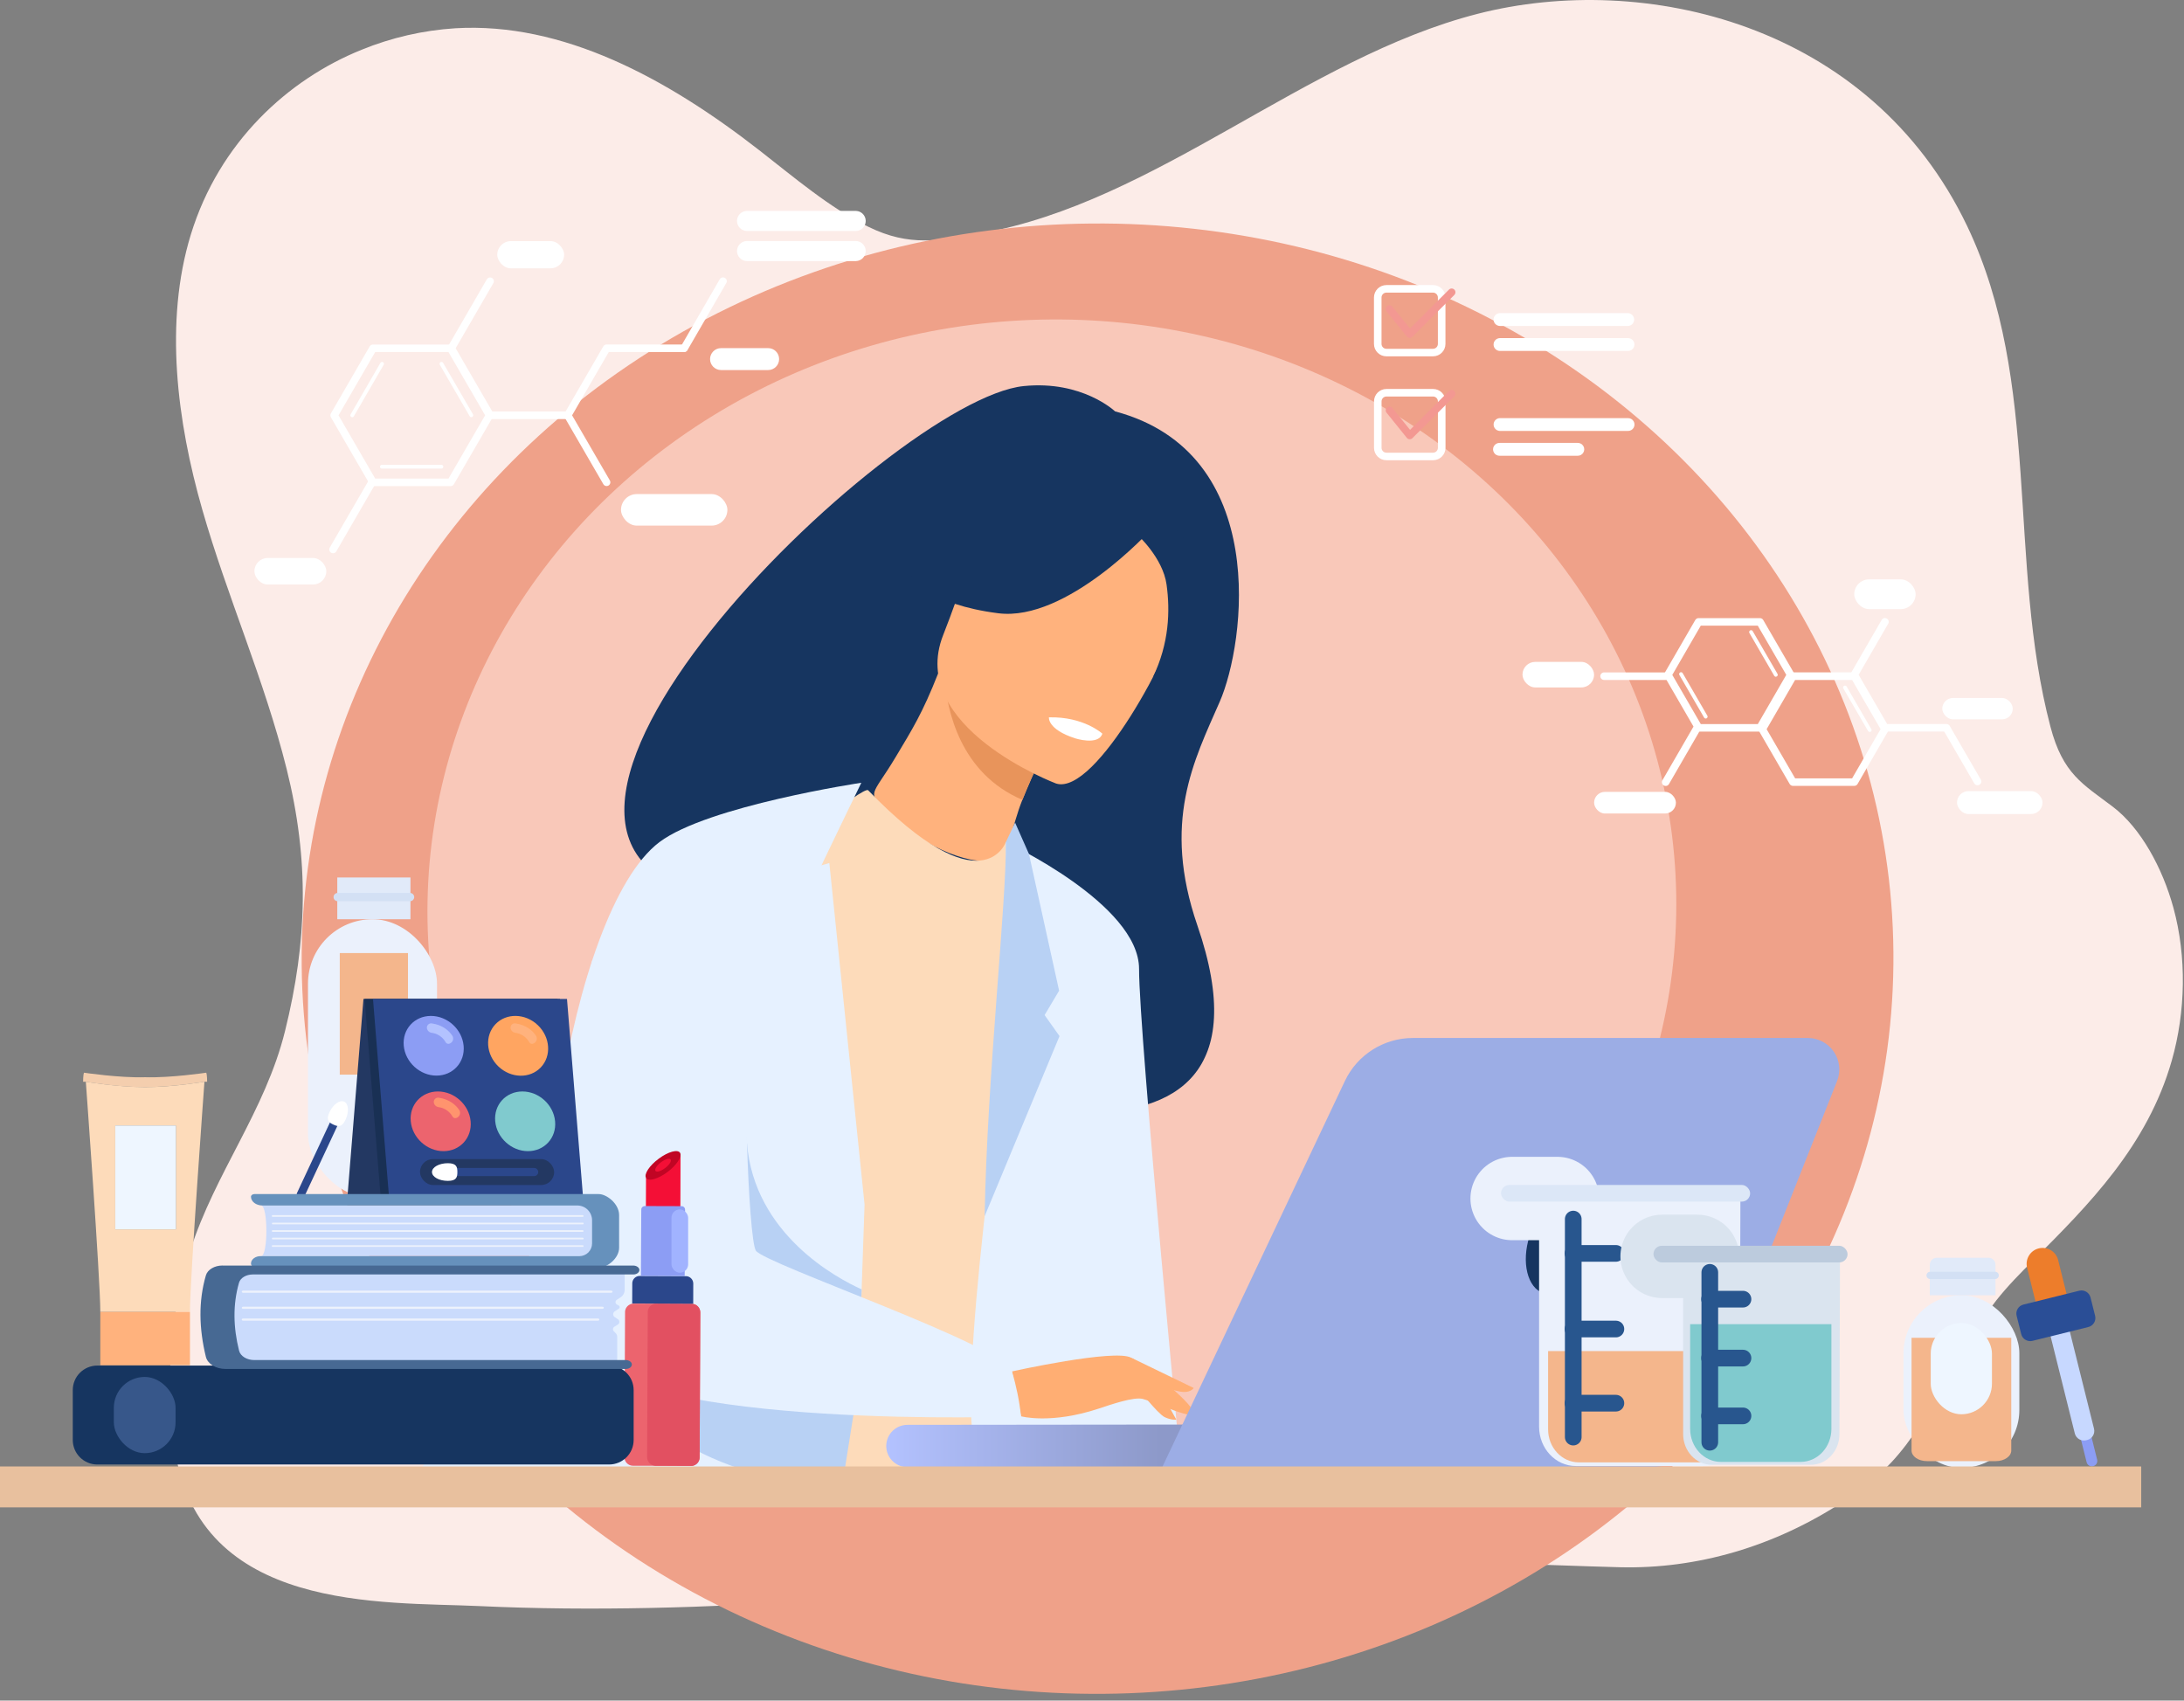 <?xml version="1.0" encoding="UTF-8"?>
<svg width="131px" height="102px" viewBox="0 0 131 102" version="1.1" xmlns="http://www.w3.org/2000/svg" xmlns:xlink="http://www.w3.org/1999/xlink">
    <rect x="0" y="0" width="131" height="102" fill="#808080" stroke="none"/>
    <title>40EE6550-7DC6-4ECC-8464-C1FE692EAB08</title>
    <defs>
        <linearGradient x1="-0.003%" y1="50.069%" x2="99.998%" y2="50.069%" id="linearGradient-1">
            <stop stop-color="#B3C2FF" offset="0%"></stop>
            <stop stop-color="#8D99C9" offset="53%"></stop>
        </linearGradient>
    </defs>
    <g id="Pricing" stroke="none" stroke-width="1" fill="none" fill-rule="evenodd">
        <g id="Pagina-pricing_new1" transform="translate(-181, -322)">
            <g id="Group-2" transform="translate(154, 260)">
                <g id="acquirenti" transform="translate(27, 62)">
                    <g id="Illustration" fill-rule="nonzero">
                        <path d="M49.282,95.988 C60.527,95.276 71.766,94.301 83.018,93.805 C87.79,93.593 92.419,93.878 97.167,94 C101.793,94.114 106.443,92.762 110.582,90.049 C111.586,89.392 112.561,88.65 113.434,87.723 C115.961,85.028 117.399,80.956 119.743,77.993 C120.435,77.116 121.2,76.348 121.964,75.581 C125.285,72.262 128.807,68.726 130.267,63.611 C131.101,60.688 131.169,57.384 130.365,54.447 C129.718,52.081 128.416,49.66 126.723,48.381 C124.939,47.029 123.737,46.431 122.991,43.594 C120.39,33.699 122.471,22.933 117.995,13.561 C112.168,1.375 98.579,-1.724 88.628,0.83 C78.265,3.487 69.357,12.132 58.819,13.998 C56.34,14.437 54.555,14.813 52.091,13.605 C49.754,12.459 47.65,10.648 45.515,8.99 C39.984,4.683 33.745,1.316 27.311,1.695 C25.377,1.819 23.476,2.255 21.682,2.988 C17.301,4.751 13.145,8.521 11.443,14.08 C9.841,19.31 10.621,25.29 12.134,30.567 C13.646,35.843 15.855,40.759 17.192,46.116 C18.561,51.608 18.438,56.433 17.095,61.847 C15.903,66.65 12.913,70.318 11.41,75.009 C10.215,78.737 9.887,82.934 10.481,86.901 C11.949,96.73 22.945,96.061 28.736,96.329 C35.582,96.649 42.438,96.423 49.282,95.988 Z" id="Path" fill="#FCECE8"></path>
                        <ellipse id="Oval" fill="#EFA189" transform="translate(65.833, 57.5) rotate(-0.47) translate(-65.833, -57.5) " cx="65.833" cy="57.5" rx="47.739" ry="44.095"></ellipse>
                        <ellipse id="Oval" fill="#F9C8B9" transform="translate(63.093, 54.449) rotate(-2.99) translate(-63.093, -54.449) " cx="63.093" cy="54.449" rx="37.46" ry="35.282"></ellipse>
                        <path d="M27.029,29.156 L22.373,29.156 C22.292,29.156 22.217,29.113 22.176,29.043 L19.846,25.024 C19.806,24.954 19.806,24.868 19.846,24.798 L22.174,20.778 C22.214,20.708 22.289,20.665 22.37,20.665 L27.028,20.665 C27.109,20.665 27.183,20.708 27.224,20.778 L29.554,24.798 C29.594,24.868 29.594,24.954 29.554,25.024 L27.226,29.043 C27.186,29.114 27.11,29.157 27.029,29.156 L27.029,29.156 Z M22.505,28.705 L26.9,28.705 L29.099,24.909 L26.9,21.115 L22.505,21.115 L20.306,24.91 L22.505,28.705 Z" id="Shape" fill="#FFFFFF"></path>
                        <path d="M28.27,25.021 C28.23,25.022 28.192,25 28.172,24.965 L26.385,21.883 C26.363,21.848 26.361,21.803 26.381,21.767 C26.402,21.73 26.441,21.707 26.483,21.708 C26.525,21.709 26.563,21.733 26.582,21.77 L28.37,24.85 C28.385,24.876 28.389,24.907 28.381,24.936 C28.373,24.965 28.354,24.99 28.328,25.005 C28.311,25.015 28.291,25.021 28.27,25.021 Z" id="Path" fill="#FFFFFF"></path>
                        <path d="M21.129,25.024 C21.088,25.024 21.051,25.003 21.031,24.968 C21.01,24.933 21.01,24.89 21.03,24.855 L22.815,21.771 C22.833,21.733 22.871,21.708 22.914,21.707 C22.957,21.706 22.996,21.728 23.017,21.766 C23.037,21.803 23.035,21.849 23.011,21.884 L21.227,24.967 C21.207,25.003 21.169,25.025 21.129,25.024 Z" id="Path" fill="#FFFFFF"></path>
                        <path d="M26.486,28.105 L22.915,28.105 C22.872,28.108 22.832,28.088 22.809,28.051 C22.787,28.015 22.787,27.969 22.809,27.933 C22.832,27.896 22.872,27.876 22.915,27.879 L26.486,27.879 C26.545,27.884 26.59,27.933 26.59,27.992 C26.59,28.051 26.545,28.1 26.486,28.105 Z" id="Path" fill="#FFFFFF"></path>
                        <path d="M36.386,29.153 C36.305,29.153 36.23,29.11 36.19,29.04 L33.86,25.021 C33.82,24.951 33.82,24.865 33.86,24.795 L36.187,20.775 C36.227,20.705 36.302,20.662 36.383,20.662 L41.04,20.662 C41.161,20.669 41.255,20.768 41.255,20.888 C41.255,21.008 41.161,21.107 41.04,21.114 L36.514,21.114 L34.315,24.91 L36.58,28.814 C36.621,28.884 36.621,28.97 36.58,29.04 C36.54,29.11 36.465,29.153 36.384,29.153 L36.386,29.153 Z" id="Path" fill="#FFFFFF"></path>
                        <path d="M19.978,33.182 C19.938,33.182 19.898,33.171 19.864,33.151 C19.756,33.089 19.719,32.95 19.781,32.842 L22.109,28.823 C22.148,28.751 22.224,28.706 22.306,28.705 C22.388,28.704 22.464,28.748 22.505,28.82 C22.545,28.891 22.544,28.979 22.501,29.049 L20.174,33.068 C20.134,33.138 20.059,33.182 19.978,33.182 L19.978,33.182 Z" id="Path" fill="#FFFFFF"></path>
                        <path d="M41.04,21.11 C40.959,21.11 40.884,21.067 40.844,20.997 C40.803,20.927 40.803,20.841 40.844,20.771 L43.171,16.751 C43.234,16.643 43.373,16.606 43.481,16.668 C43.59,16.73 43.627,16.869 43.564,16.977 L41.237,20.997 C41.197,21.067 41.122,21.11 41.04,21.11 Z" id="Path" fill="#FFFFFF"></path>
                        <path d="M34.056,25.133 L29.399,25.133 C29.318,25.133 29.243,25.09 29.203,25.02 L26.873,21 C26.833,20.93 26.833,20.844 26.873,20.774 L29.2,16.755 C29.241,16.685 29.316,16.641 29.397,16.641 C29.478,16.641 29.553,16.684 29.593,16.754 C29.634,16.824 29.634,16.91 29.593,16.98 L27.331,20.888 L29.53,24.682 L34.056,24.682 C34.177,24.689 34.271,24.788 34.271,24.908 C34.271,25.029 34.177,25.128 34.056,25.135 L34.056,25.133 Z" id="Path" fill="#FFFFFF"></path>
                        <path d="M51.344,15.659 L44.79,15.659 C44.465,15.648 44.207,15.382 44.207,15.057 C44.207,14.733 44.465,14.466 44.79,14.455 L51.344,14.455 C51.669,14.466 51.927,14.733 51.927,15.057 C51.927,15.382 51.669,15.648 51.344,15.659 L51.344,15.659 Z" id="Path" fill="#FFFFFF"></path>
                        <path d="M51.343,13.854 L44.789,13.854 C44.464,13.842 44.206,13.576 44.206,13.252 C44.206,12.927 44.464,12.661 44.789,12.65 L51.344,12.65 C51.669,12.661 51.927,12.927 51.927,13.252 C51.927,13.576 51.669,13.842 51.344,13.854 L51.343,13.854 Z" id="Path" fill="#FFFFFF"></path>
                        <path d="M46.074,22.195 L43.251,22.195 C42.887,22.195 42.591,21.901 42.591,21.537 C42.591,21.174 42.887,20.88 43.251,20.88 L46.074,20.88 C46.438,20.88 46.733,21.174 46.733,21.537 C46.733,21.901 46.438,22.195 46.074,22.195 Z" id="Path" fill="#FFFFFF"></path>
                        <rect id="Rectangle" fill="#FFFFFF" x="29.827" y="14.461" width="4.01" height="1.633" rx="0.817"></rect>
                        <rect id="Rectangle" fill="#FFFFFF" x="37.249" y="29.634" width="6.381" height="1.891" rx="0.946"></rect>
                        <rect id="Rectangle" fill="#FFFFFF" x="15.26" y="33.467" width="4.312" height="1.59" rx="0.795"></rect>
                        <path d="M105.567,43.881 L101.886,43.881 C101.805,43.881 101.73,43.837 101.69,43.768 L99.848,40.59 C99.808,40.52 99.808,40.434 99.848,40.364 L101.687,37.185 C101.728,37.116 101.803,37.073 101.884,37.073 L105.565,37.073 C105.646,37.073 105.721,37.116 105.761,37.186 L107.603,40.363 C107.643,40.433 107.643,40.519 107.603,40.589 L105.763,43.768 C105.723,43.838 105.648,43.881 105.567,43.881 Z M102.017,43.43 L105.436,43.43 L107.144,40.477 L105.434,37.526 L102.015,37.526 L100.307,40.479 L102.017,43.43 Z" id="Shape" fill="#FFFFFF"></path>
                        <path d="M111.225,47.135 L107.544,47.135 C107.463,47.135 107.388,47.092 107.347,47.022 L105.506,43.845 C105.466,43.775 105.466,43.689 105.506,43.618 L107.345,40.44 C107.386,40.37 107.461,40.327 107.542,40.327 L111.222,40.327 C111.304,40.326 111.379,40.37 111.419,40.44 L113.26,43.618 C113.3,43.688 113.3,43.774 113.26,43.844 L111.42,47.022 C111.38,47.092 111.306,47.135 111.225,47.135 L111.225,47.135 Z M107.675,46.684 L111.093,46.684 L112.802,43.732 L111.092,40.783 L107.673,40.783 L105.965,43.735 L107.675,46.684 Z" id="Shape" fill="#FFFFFF"></path>
                        <path d="M99.91,47.141 C99.871,47.141 99.832,47.131 99.798,47.111 C99.745,47.081 99.707,47.031 99.692,46.974 C99.676,46.916 99.684,46.854 99.714,46.802 L101.553,43.624 C101.616,43.515 101.754,43.478 101.863,43.541 C101.971,43.603 102.009,43.741 101.946,43.849 L100.107,47.028 C100.066,47.098 99.992,47.141 99.91,47.141 L99.91,47.141 Z" id="Path" fill="#FFFFFF"></path>
                        <path d="M118.616,47.099 C118.535,47.099 118.46,47.056 118.42,46.986 L116.578,43.808 C116.533,43.738 116.529,43.649 116.57,43.575 C116.611,43.502 116.689,43.457 116.773,43.459 C116.857,43.46 116.933,43.507 116.971,43.582 L118.813,46.759 C118.853,46.829 118.853,46.915 118.813,46.985 C118.772,47.056 118.697,47.099 118.616,47.099 Z" id="Path" fill="#FFFFFF"></path>
                        <path d="M99.909,40.783 L96.228,40.783 C96.144,40.787 96.064,40.745 96.021,40.673 C95.977,40.602 95.977,40.511 96.021,40.439 C96.064,40.368 96.144,40.325 96.228,40.33 L99.908,40.33 C99.992,40.325 100.072,40.368 100.116,40.439 C100.159,40.511 100.159,40.602 100.116,40.673 C100.072,40.745 99.992,40.787 99.908,40.783 L99.909,40.783 Z" id="Path" fill="#FFFFFF"></path>
                        <path d="M116.745,43.877 L113.064,43.877 C112.983,43.877 112.908,43.834 112.867,43.764 L111.026,40.587 C110.986,40.517 110.986,40.431 111.026,40.361 L112.865,37.182 C112.928,37.074 113.066,37.037 113.175,37.099 C113.283,37.162 113.321,37.3 113.258,37.408 L111.484,40.474 L113.195,43.425 L116.745,43.425 C116.826,43.425 116.9,43.468 116.941,43.538 C116.981,43.608 116.981,43.694 116.941,43.764 C116.9,43.833 116.826,43.876 116.745,43.876 L116.745,43.877 Z" id="Path" fill="#FFFFFF"></path>
                        <path d="M112.147,43.9 C112.106,43.9 112.069,43.879 112.049,43.844 L110.564,41.286 C110.537,41.232 110.556,41.166 110.608,41.136 C110.661,41.106 110.728,41.122 110.761,41.172 L112.245,43.734 C112.266,43.769 112.267,43.812 112.246,43.848 C112.226,43.883 112.188,43.904 112.147,43.904 L112.147,43.9 Z" id="Path" fill="#FFFFFF"></path>
                        <path d="M102.313,43.097 C102.273,43.097 102.235,43.076 102.215,43.04 L100.731,40.482 C100.703,40.429 100.723,40.363 100.775,40.333 C100.827,40.302 100.894,40.318 100.927,40.369 L102.41,42.927 C102.441,42.981 102.422,43.05 102.368,43.081 C102.352,43.091 102.333,43.097 102.313,43.097 L102.313,43.097 Z" id="Path" fill="#FFFFFF"></path>
                        <path d="M106.52,40.59 C106.479,40.59 106.442,40.568 106.421,40.533 L104.936,37.972 C104.914,37.937 104.912,37.892 104.932,37.855 C104.953,37.819 104.992,37.796 105.034,37.797 C105.076,37.798 105.114,37.821 105.133,37.858 L106.617,40.417 C106.632,40.442 106.637,40.473 106.629,40.502 C106.621,40.531 106.602,40.556 106.576,40.571 C106.559,40.582 106.54,40.588 106.52,40.59 Z" id="Path" fill="#FFFFFF"></path>
                        <rect id="Rectangle" fill="#FFFFFF" x="116.502" y="41.864" width="4.225" height="1.281" rx="0.641"></rect>
                        <rect id="Rectangle" fill="#FFFFFF" x="111.221" y="34.749" width="3.681" height="1.784" rx="0.892"></rect>
                        <rect id="Rectangle" fill="#FFFFFF" x="117.385" y="47.449" width="5.129" height="1.376" rx="0.688"></rect>
                        <rect id="Rectangle" fill="#FFFFFF" x="95.617" y="47.494" width="4.907" height="1.299" rx="0.65"></rect>
                        <rect id="Rectangle" fill="#FFFFFF" x="91.321" y="39.698" width="4.294" height="1.533" rx="0.766"></rect>
                        <path d="M85.954,21.372 L83.16,21.372 C82.748,21.372 82.414,21.039 82.413,20.628 L82.413,17.844 C82.413,17.432 82.747,17.099 83.16,17.098 L85.954,17.098 C86.367,17.098 86.701,17.432 86.701,17.843 L86.701,20.628 C86.7,21.039 86.366,21.372 85.954,21.372 L85.954,21.372 Z M83.16,17.55 C82.998,17.55 82.866,17.681 82.866,17.843 L82.866,20.628 C82.866,20.79 82.998,20.92 83.16,20.92 L85.953,20.92 C86.115,20.92 86.247,20.79 86.247,20.628 L86.247,17.843 C86.247,17.681 86.115,17.55 85.953,17.55 L83.16,17.55 Z" id="Shape" fill="#FFFFFF"></path>
                        <path d="M85.956,27.604 L83.163,27.604 C82.75,27.604 82.416,27.271 82.416,26.86 L82.416,24.073 C82.416,23.662 82.75,23.329 83.163,23.329 L85.956,23.329 C86.369,23.329 86.703,23.662 86.704,24.073 L86.704,26.859 C86.704,27.27 86.369,27.604 85.956,27.604 Z M83.161,23.782 C82.999,23.782 82.868,23.913 82.868,24.074 L82.868,26.86 C82.868,27.021 82.999,27.152 83.161,27.152 L85.955,27.152 C86.117,27.152 86.248,27.021 86.248,26.86 L86.248,24.073 C86.248,23.912 86.117,23.781 85.955,23.781 L83.161,23.782 Z" id="Shape" fill="#FFFFFF"></path>
                        <path d="M84.557,20.265 L84.545,20.265 C84.481,20.262 84.421,20.231 84.38,20.181 L83.166,18.674 C83.115,18.611 83.102,18.526 83.131,18.45 C83.161,18.375 83.228,18.321 83.308,18.309 C83.388,18.297 83.469,18.328 83.52,18.391 L84.575,19.701 L86.911,17.371 C86.967,17.314 87.051,17.29 87.129,17.31 C87.208,17.33 87.27,17.39 87.292,17.468 C87.313,17.546 87.292,17.629 87.236,17.687 L84.721,20.195 C84.678,20.24 84.619,20.265 84.557,20.265 Z" id="Path" fill="#F39892"></path>
                        <path d="M84.559,26.344 L84.547,26.344 C84.482,26.342 84.422,26.311 84.382,26.26 L83.168,24.753 C83.089,24.656 83.105,24.514 83.203,24.436 C83.3,24.358 83.443,24.373 83.521,24.47 L84.577,25.781 L86.913,23.451 C86.97,23.394 87.054,23.371 87.132,23.392 C87.21,23.413 87.271,23.474 87.292,23.552 C87.313,23.63 87.291,23.713 87.233,23.77 L84.72,26.279 C84.677,26.321 84.619,26.344 84.559,26.344 L84.559,26.344 Z" id="Path" fill="#F39892"></path>
                        <path d="M97.635,19.551 L89.956,19.551 C89.749,19.542 89.587,19.372 89.587,19.166 C89.587,18.96 89.749,18.79 89.956,18.781 L97.635,18.781 C97.848,18.781 98.021,18.954 98.021,19.166 C98.021,19.379 97.848,19.552 97.635,19.552 L97.635,19.551 Z" id="Path" fill="#FFFFFF"></path>
                        <path d="M97.635,21.049 L89.956,21.049 C89.749,21.04 89.587,20.871 89.587,20.664 C89.587,20.458 89.749,20.288 89.956,20.28 L97.635,20.28 C97.777,20.273 97.911,20.345 97.984,20.467 C98.056,20.589 98.056,20.74 97.984,20.862 C97.911,20.983 97.777,21.055 97.635,21.049 L97.635,21.049 Z" id="Path" fill="#FFFFFF"></path>
                        <path d="M97.636,25.847 L89.958,25.847 C89.752,25.838 89.589,25.669 89.589,25.462 C89.589,25.256 89.752,25.087 89.958,25.078 L97.637,25.078 C97.779,25.072 97.913,25.143 97.986,25.265 C98.059,25.387 98.059,25.538 97.986,25.66 C97.913,25.782 97.779,25.853 97.637,25.847 L97.636,25.847 Z" id="Path" fill="#FFFFFF"></path>
                        <path d="M94.623,27.335 L89.958,27.335 C89.816,27.341 89.682,27.269 89.61,27.147 C89.537,27.026 89.537,26.874 89.61,26.752 C89.682,26.631 89.816,26.559 89.958,26.565 L94.623,26.565 C94.765,26.559 94.899,26.631 94.971,26.752 C95.044,26.874 95.044,27.026 94.971,27.147 C94.899,27.269 94.765,27.341 94.623,27.335 L94.623,27.335 Z" id="Path" fill="#FFFFFF"></path>
                        <g id="Group" transform="translate(24.045, 23.096)">
                            <path d="M19.363,30.757 C19.231,29.449 33.662,30.635 29.604,41.424 C29.604,41.424 53.96,50.373 47.777,32.414 C45.636,26.197 47.573,22.523 49.114,18.998 C50.655,15.474 52.182,4.064 42.839,1.578 C42.839,1.578 40.878,-0.295 37.36,0.06 C29.358,0.868 1.287,28.178 19.363,30.757 Z" id="Path" fill="#163560"></path>
                            <path d="M29.199,25.662 C27.904,24.326 28.224,24.746 29.685,22.3 C30.658,20.673 31.279,19.702 32.227,17.291 L32.6,17.518 L38.867,21.344 C38.867,21.344 37.978,23.134 37.28,24.875 L37.262,24.918 C36.654,26.431 36.514,28.127 35.481,28.459 C34.088,28.905 30.887,27.403 29.199,25.662 Z" id="Path" fill="#FFB27D"></path>
                            <path d="M38.867,21.347 C38.867,21.347 37.978,23.136 37.28,24.877 C33.55,23.294 32.754,19.507 32.6,17.52 L38.867,21.347 Z" id="Path" fill="#E8945B"></path>
                            <path d="M39.306,23.9 C39.306,23.9 30.336,20.521 32.532,14.983 C34.729,9.444 35.05,5.281 40.87,7.204 C46.689,9.127 46.954,11.676 46.675,13.701 C46.395,15.726 41.696,24.638 39.306,23.9 Z" id="Path" fill="#FFB27D"></path>
                            <path d="M44.982,8.679 C44.982,8.679 39.958,14.207 35.832,13.686 C31.705,13.164 30.48,11.522 30.48,11.522 C30.48,11.522 34.257,10.383 36.434,6.651 C36.434,6.651 44.371,4.861 44.982,8.679 Z" id="Path" fill="#163560"></path>
                            <path d="M44.168,8.967 C44.168,8.967 45.707,10.356 45.927,11.964 C46.147,13.539 46.086,15.488 45.11,17.518 C45.11,17.518 48.702,13.832 47.632,10.519 C46.497,7.011 44.168,8.967 44.168,8.967 Z" id="Path" fill="#163560"></path>
                            <path d="M38.872,19.929 C38.872,19.929 38.766,20.642 40.434,21.185 C40.434,21.185 41.833,21.641 42.077,20.908 C42.078,20.908 40.955,19.874 38.872,19.929 Z" id="Path" fill="#FFFFFF"></path>
                            <path d="M39.386,47.664 C33.692,67.152 42.438,63.66 39.778,64.927 C39.137,65.233 34.771,66.883 23.475,66.584 C17.222,66.419 9.089,67.324 8.993,66.104 C8.663,61.887 12.705,52.656 13.171,46.465 C13.223,45.807 13.261,45.09 13.288,44.305 C13.435,40.006 12.875,38.376 18.09,32.831 C22.813,27.816 27.783,24.049 28.026,24.301 C34.885,31.4 36.287,27.411 36.287,27.411 C36.287,27.411 42.164,38.158 39.386,47.664 Z" id="Path" fill="#FDDBBA"></path>
                            <path d="M36.287,27.411 C36.287,27.411 44.286,31.13 44.278,35.023 C44.269,38.915 46.944,66.584 46.944,66.584 C46.944,66.584 35.987,66.418 34.55,63.9 C33.114,61.382 36.452,38.659 36.452,38.659 L36.287,27.411 Z" id="Path" fill="#E6F1FF"></path>
                            <path d="M36.842,26.244 L36.287,27.414 C36.338,30.944 35.163,41.487 35.015,49.851 L39.507,39.047 L38.612,37.786 L39.482,36.324 L37.675,28.128 L36.842,26.244 Z" id="Path" fill="#B8D1F4"></path>
                            <path d="M27.813,49.153 L27.637,54.238 L27.58,55.941 L26.459,66.086 C23.796,66.231 20.419,66.645 17.96,66.576 C7.369,66.278 0.165,66.086 0.165,66.086 C0.165,66.086 6.127,59.879 6.787,56.601 C7.655,52.295 11.484,34.48 11.484,34.48 L13.324,42.61 L21.387,29.885 L25.7,28.668 L27.813,49.153 Z" id="Path" fill="#E6F1FF"></path>
                            <path d="M44.104,60.046 C44.104,60.046 45.394,61.705 45.817,61.903 C46.24,62.1 46.513,62.049 46.513,62.049 L45.644,60.488 L44.104,60.046 Z" id="Path" fill="#FFAE73"></path>
                            <path d="M43.805,58.337 L47.557,60.153 C47.557,60.153 47.398,60.413 46.936,60.393 C46.474,60.372 45.308,59.947 45.308,59.947 L43.805,58.337 Z" id="Path" fill="#FFAE73"></path>
                            <path d="M36.654,59.159 C36.654,59.159 42.811,57.792 43.805,58.337 C44.8,58.881 47.227,60.866 47.532,61.553 C47.836,62.24 45.319,61.029 44.501,60.81 C43.971,60.668 42.576,61.151 41.885,61.381 C38.979,62.347 37.198,61.85 37.198,61.85 L36.654,59.159 Z" id="Path" fill="#FFAE73"></path>
                            <path d="M8.993,50.63 C8.993,50.63 9.784,65.243 26.459,66.086 L27.813,57.564 L8.993,50.63 Z" id="Path" fill="#B8D1F4"></path>
                            <path d="M27.637,54.238 L27.58,55.941 C26.847,56.064 25.055,56.116 21.732,54.808 C17.159,53.01 20.407,41.164 20.761,45.487 C21.207,50.945 26.161,53.573 27.637,54.238 Z" id="Path" fill="#B8D1F4"></path>
                            <path d="M27.619,23.852 C27.619,23.852 18.4,25.236 15.511,27.411 C9.991,31.563 6.891,53.617 10.461,57.899 C14.481,62.723 37.198,61.854 37.198,61.854 C37.1,60.941 36.918,60.039 36.654,59.159 C36.201,57.61 21.732,52.688 21.288,51.908 C20.843,51.128 20.444,40.141 20.95,38.308 C21.456,36.475 27.619,23.852 27.619,23.852 Z" id="Path" fill="#E6F1FF"></path>
                        </g>
                        <rect id="Rectangle" fill="#EBF1FC" x="18.473" y="55.134" width="7.74" height="16.727" rx="3.87"></rect>
                        <rect id="Rectangle" fill="#E1EAF9" x="20.231" y="52.629" width="4.389" height="2.505"></rect>
                        <path d="M24.597,54.052 L20.255,54.052 C20.118,54.052 20.007,53.941 20.007,53.805 L20.007,53.805 C20.007,53.668 20.118,53.558 20.255,53.558 L24.597,53.558 C24.734,53.558 24.845,53.668 24.845,53.805 L24.845,53.805 C24.845,53.941 24.734,54.052 24.597,54.052 L24.597,54.052 Z" id="Path" fill="#D3E0F4"></path>
                        <rect id="Rectangle" fill="#F4B68C" x="20.38" y="57.163" width="4.092" height="7.291"></rect>
                        <path d="M42.005,78.715 L41.965,87.407 C41.966,87.663 41.779,87.88 41.526,87.919 L41.526,87.919 C41.499,87.923 41.472,87.925 41.446,87.925 L38.84,87.913 L37.968,87.913 C37.896,87.912 37.825,87.897 37.759,87.868 C37.571,87.784 37.451,87.598 37.452,87.393 L37.492,78.702 C37.492,78.686 37.492,78.67 37.492,78.655 C37.516,78.394 37.734,78.193 37.997,78.187 L38.01,78.187 L38.837,78.187 L39.293,78.187 L41.487,78.197 C41.625,78.197 41.757,78.252 41.854,78.349 C41.951,78.446 42.005,78.578 42.005,78.715 Z" id="Path" fill="#EC646E"></path>
                        <path d="M42.005,78.715 L41.965,87.407 C41.966,87.663 41.779,87.88 41.526,87.919 L41.526,87.919 L40.202,87.913 L39.331,87.913 C39.124,87.912 38.938,87.789 38.856,87.599 C38.828,87.534 38.814,87.464 38.815,87.393 L38.854,78.702 C38.854,78.686 38.854,78.67 38.854,78.655 C38.874,78.418 39.057,78.226 39.293,78.193 L41.487,78.203 C41.772,78.203 42.003,78.432 42.005,78.715 L42.005,78.715 Z" id="Path" fill="#E25061"></path>
                        <path d="M41.58,78.196 L37.92,78.179 L37.925,76.967 C37.928,76.724 38.128,76.528 38.373,76.529 L41.143,76.541 C41.387,76.544 41.584,76.743 41.583,76.986 L41.58,78.196 Z" id="Path" fill="#2B478B"></path>
                        <polygon id="Path" fill="#F40F36" points="40.804 74.597 38.732 74.587 38.749 70.647 40.82 69.274"></polygon>
                        <path d="M40.026,70.303 C39.463,70.72 38.892,70.876 38.752,70.651 C38.612,70.425 38.955,69.906 39.518,69.491 C40.081,69.075 40.65,68.921 40.79,69.141 C40.93,69.36 40.587,69.887 40.026,70.303 Z" id="Path" fill="#C10524"></path>
                        <path d="M39.884,70.067 C39.631,70.254 39.376,70.324 39.313,70.223 C39.25,70.122 39.404,69.889 39.657,69.703 C39.91,69.516 40.165,69.446 40.228,69.547 C40.291,69.648 40.137,69.88 39.884,70.067 Z" id="Path" fill="#F40F36"></path>
                        <path d="M41.091,72.55 L41.068,76.535 L41.068,76.535 L38.443,76.525 L38.465,72.54 C38.469,72.425 38.566,72.335 38.681,72.338 L39.293,72.338 L40.876,72.343 C40.932,72.342 40.987,72.363 41.027,72.402 C41.068,72.441 41.091,72.494 41.091,72.55 Z" id="Path" fill="#8C9DF4"></path>
                        <rect id="Rectangle" fill="#A1B3FF" x="40.276" y="72.538" width="1" height="3.796" rx="0.5"></rect>
                        <polygon id="Path" fill="#233862" points="20.843 71.744 32.481 71.744 33.439 59.914 21.801 59.914"></polygon>
                        <polygon id="Path" fill="#193054" points="34.545 71.744 22.827 71.744 21.869 59.914 33.586 59.914"></polygon>
                        <polygon id="Path" fill="#2B478B" points="34.968 71.744 23.33 71.744 22.372 59.914 34.009 59.914"></polygon>
                        <path d="M33.295,67.254 C33.387,68.243 32.657,69.044 31.666,69.044 C30.675,69.044 29.796,68.24 29.704,67.254 C29.612,66.268 30.342,65.464 31.334,65.464 C32.326,65.464 33.204,66.265 33.295,67.254 Z" id="Path" fill="#80CACE"></path>
                        <path d="M31.315,66.402 C31.162,66.379 31.045,66.253 31.035,66.099 C31.033,66.021 31.066,65.947 31.125,65.896 C31.184,65.846 31.263,65.825 31.34,65.839 C31.985,65.938 32.348,66.269 32.546,66.553 C32.615,66.641 32.632,66.759 32.591,66.864 C32.551,66.969 32.458,67.044 32.348,67.064 L32.348,67.064 C32.27,67.074 32.194,67.034 32.158,66.965 C31.983,66.654 31.67,66.445 31.315,66.402 L31.315,66.402 Z" id="Path" fill="#80CACE"></path>
                        <ellipse id="Oval" fill="#FFA561" transform="translate(31.078, 62.726) rotate(-46.32) translate(-31.078, -62.726) " cx="31.078" cy="62.726" rx="1.712" ry="1.878"></ellipse>
                        <path d="M30.902,61.944 C30.749,61.922 30.632,61.795 30.623,61.641 C30.62,61.564 30.653,61.489 30.712,61.439 C30.771,61.388 30.85,61.367 30.926,61.382 C31.571,61.48 31.935,61.811 32.133,62.095 C32.202,62.184 32.219,62.302 32.178,62.407 C32.138,62.511 32.045,62.587 31.934,62.607 L31.934,62.607 C31.856,62.616 31.78,62.576 31.743,62.506 C31.569,62.196 31.256,61.987 30.902,61.944 Z" id="Path" fill="#FFB27D"></path>
                        <path d="M27.809,62.723 C27.901,63.712 27.171,64.513 26.179,64.513 C25.188,64.513 24.309,63.709 24.218,62.723 C24.126,61.736 24.856,60.933 25.847,60.933 C26.839,60.933 27.717,61.734 27.809,62.723 Z" id="Path" fill="#8C9DF4"></path>
                        <path d="M25.885,61.944 C25.732,61.922 25.615,61.795 25.605,61.641 C25.603,61.564 25.636,61.489 25.695,61.439 C25.754,61.388 25.833,61.367 25.909,61.382 C26.554,61.48 26.918,61.811 27.116,62.095 C27.185,62.184 27.202,62.302 27.161,62.407 C27.12,62.511 27.028,62.587 26.917,62.607 L26.917,62.607 C26.839,62.616 26.763,62.576 26.727,62.506 C26.552,62.196 26.239,61.987 25.885,61.944 L25.885,61.944 Z" id="Path" fill="#B3C2FF"></path>
                        <path d="M28.229,67.254 C28.321,68.243 27.591,69.044 26.6,69.044 C25.608,69.044 24.729,68.24 24.638,67.254 C24.546,66.268 25.276,65.464 26.267,65.464 C27.259,65.464 28.138,66.265 28.229,67.254 Z" id="Path" fill="#EC646E"></path>
                        <path d="M26.297,66.402 C26.144,66.379 26.028,66.253 26.018,66.099 C26.016,66.021 26.049,65.947 26.108,65.896 C26.167,65.846 26.246,65.825 26.322,65.839 C26.967,65.938 27.331,66.269 27.529,66.553 C27.598,66.641 27.615,66.76 27.574,66.864 C27.533,66.969 27.441,67.045 27.33,67.064 L27.33,67.064 C27.252,67.074 27.176,67.034 27.14,66.965 C26.965,66.654 26.652,66.445 26.297,66.402 L26.297,66.402 Z" id="Path" fill="#FF946E"></path>
                        <rect id="Rectangle" fill="#233862" x="25.191" y="69.521" width="8.048" height="1.553" rx="0.777"></rect>
                        <path d="M27.386,70.053 L32.039,70.053 C32.175,70.053 32.284,70.162 32.284,70.297 L32.284,70.297 C32.284,70.432 32.175,70.542 32.04,70.542 L27.386,70.542 C27.251,70.542 27.141,70.432 27.141,70.297 L27.141,70.297 C27.141,70.162 27.251,70.053 27.387,70.053 L27.386,70.053 Z" id="Path" fill="#2B478B"></path>
                        <path d="M27.434,70.297 C27.434,70.589 27.391,70.827 26.864,70.827 C26.338,70.827 25.911,70.59 25.911,70.297 C25.911,70.004 26.338,69.767 26.864,69.767 C27.391,69.767 27.434,70.004 27.434,70.297 Z" id="Path" fill="#FFFFFF"></path>
                        <path d="M20.261,67.476 L18.262,71.753 C18.215,71.856 18.093,71.9 17.99,71.853 L17.917,71.818 C17.868,71.796 17.829,71.754 17.811,71.703 C17.792,71.653 17.794,71.596 17.817,71.547 L19.816,67.269 C19.863,67.167 19.983,67.122 20.086,67.167 L20.159,67.202 C20.21,67.224 20.249,67.265 20.268,67.317 C20.288,67.369 20.285,67.426 20.261,67.476 L20.261,67.476 Z" id="Path" fill="#2B478B"></path>
                        <path d="M20.001,67.453 C20.268,67.576 20.502,67.636 20.724,67.161 C20.946,66.685 20.911,66.199 20.645,66.076 C20.379,65.952 19.985,66.238 19.761,66.713 C19.536,67.189 19.735,67.329 20.001,67.453 Z" id="Path" fill="#FFFFFF"></path>
                        <path d="M15.659,75.339 L35.511,75.339 L35.511,72.304 L15.659,72.304 C16.084,72.304 16.084,75.339 15.659,75.339 Z" id="Path" fill="#CADBFC"></path>
                        <path d="M35.511,74.58 L35.511,73.191 C35.513,72.957 35.422,72.732 35.258,72.566 C35.093,72.4 34.869,72.305 34.635,72.304 L15.743,72.304 C15.362,72.304 15.054,72.068 15.054,71.778 L15.054,71.778 C15.054,71.69 15.147,71.618 15.263,71.618 L35.91,71.618 C36.384,71.618 37.136,72.187 37.136,72.888 L37.136,74.828 C37.136,75.49 36.403,76.026 35.959,76.026 L15.371,76.026 C15.196,76.026 15.054,75.918 15.054,75.783 L15.054,75.783 C15.054,75.539 15.313,75.34 15.634,75.34 L34.76,75.34 C34.961,75.338 35.153,75.258 35.294,75.115 C35.434,74.972 35.513,74.78 35.511,74.58 Z" id="Path" fill="#6691BC"></path>
                        <path d="M34.96,72.983 L16.348,72.983 C16.332,72.983 16.318,72.974 16.31,72.958 C16.302,72.943 16.302,72.924 16.31,72.908 C16.318,72.893 16.332,72.883 16.348,72.883 L34.96,72.883 C34.984,72.883 35.003,72.906 35.003,72.933 C35.003,72.961 34.984,72.983 34.96,72.983 L34.96,72.983 Z" id="Path" fill="#EDF2FC"></path>
                        <path d="M34.96,73.433 L16.348,73.433 C16.326,73.43 16.309,73.408 16.309,73.383 C16.309,73.358 16.326,73.337 16.348,73.334 L34.96,73.334 C34.977,73.331 34.994,73.34 35.003,73.356 C35.012,73.373 35.012,73.394 35.003,73.41 C34.994,73.426 34.977,73.435 34.96,73.433 Z" id="Path" fill="#EDF2FC"></path>
                        <path d="M34.96,73.884 L16.348,73.884 C16.324,73.884 16.304,73.862 16.304,73.834 C16.304,73.807 16.324,73.784 16.348,73.784 L34.96,73.784 C34.984,73.784 35.003,73.807 35.003,73.834 C35.003,73.862 34.984,73.884 34.96,73.884 L34.96,73.884 Z" id="Path" fill="#EDF2FC"></path>
                        <path d="M34.96,74.334 L16.348,74.334 C16.326,74.331 16.309,74.309 16.309,74.284 C16.309,74.259 16.326,74.238 16.348,74.235 L34.96,74.235 C34.977,74.232 34.994,74.241 35.003,74.258 C35.012,74.274 35.012,74.295 35.003,74.311 C34.994,74.328 34.977,74.336 34.96,74.334 L34.96,74.334 Z" id="Path" fill="#EDF2FC"></path>
                        <path d="M34.96,74.786 L16.348,74.786 C16.332,74.786 16.318,74.776 16.31,74.761 C16.302,74.745 16.302,74.726 16.31,74.711 C16.318,74.695 16.332,74.686 16.348,74.686 L34.96,74.686 C34.984,74.686 35.003,74.708 35.003,74.736 C35.003,74.763 34.984,74.786 34.96,74.786 L34.96,74.786 Z" id="Path" fill="#EDF2FC"></path>
                        <path d="M5.837,81.904 L36.534,81.904 C37.347,81.904 38.007,82.561 38.007,83.372 L38.007,86.369 C38.007,87.18 37.347,87.838 36.533,87.838 L5.837,87.838 C5.024,87.838 4.365,87.18 4.365,86.369 L4.365,83.373 C4.365,82.983 4.52,82.61 4.796,82.334 C5.072,82.059 5.447,81.904 5.837,81.904 Z" id="Path" fill="#163560"></path>
                        <g id="Group" opacity="0.27" transform="translate(6.818, 82.515)" fill="#91B3FA">
                            <rect id="Rectangle" x="0.01" y="0.071" width="3.703" height="4.572" rx="1.851"></rect>
                        </g>
                        <path d="M37.469,76.356 L37.469,77.379 C37.46,77.569 37.354,77.742 37.187,77.836 L37.011,77.949 C36.865,78.043 36.897,78.215 37.069,78.278 L37.069,78.278 C37.183,78.319 37.204,78.433 37.11,78.497 L36.89,78.643 C36.821,78.678 36.778,78.749 36.778,78.826 C36.778,78.903 36.821,78.974 36.89,79.009 L37.049,79.115 C37.112,79.149 37.152,79.216 37.15,79.288 C37.148,79.36 37.106,79.425 37.041,79.456 L36.869,79.563 C36.816,79.589 36.779,79.639 36.77,79.697 C36.761,79.756 36.781,79.815 36.824,79.855 L36.918,79.947 C36.982,80.007 37.019,80.09 37.02,80.177 L37.02,81.791 L13.782,81.791 L13.782,76.26 L37.469,76.356 Z" id="Path" fill="#CADBFC"></path>
                        <path d="M14.588,77.539 L36.654,77.539 C36.702,77.539 36.741,77.51 36.741,77.475 C36.741,77.439 36.702,77.41 36.654,77.41 L14.588,77.41 C14.54,77.41 14.502,77.439 14.502,77.475 C14.502,77.51 14.537,77.539 14.588,77.539 Z" id="Path" fill="#EDF2FC"></path>
                        <path d="M14.588,78.502 L36.132,78.502 C36.179,78.502 36.218,78.473 36.218,78.437 C36.218,78.401 36.179,78.373 36.132,78.373 L14.588,78.373 C14.54,78.373 14.502,78.401 14.502,78.437 C14.502,78.473 14.537,78.502 14.588,78.502 Z" id="Path" fill="#EDF2FC"></path>
                        <path d="M14.588,79.211 L35.863,79.211 C35.912,79.211 35.951,79.182 35.951,79.146 C35.951,79.11 35.912,79.081 35.863,79.081 L14.588,79.081 C14.54,79.081 14.502,79.11 14.502,79.146 C14.502,79.182 14.537,79.211 14.588,79.211 Z" id="Path" fill="#EDF2FC"></path>
                        <path d="M13.358,75.905 L37.977,75.905 C38.164,75.905 38.332,76.008 38.35,76.147 C38.37,76.306 38.203,76.439 37.992,76.439 L15.164,76.439 C14.763,76.439 14.417,76.648 14.334,76.94 C13.961,78.247 13.988,79.608 14.34,81.012 C14.422,81.338 14.805,81.574 15.25,81.574 L37.526,81.574 C37.714,81.574 37.881,81.676 37.898,81.815 C37.919,81.974 37.752,82.107 37.541,82.107 L13.522,82.107 C12.947,82.107 12.453,81.801 12.349,81.381 C11.934,79.678 11.898,78.043 12.349,76.496 C12.45,76.149 12.867,75.903 13.344,75.903 L13.358,75.905 Z" id="Path" fill="#476993"></path>
                        <path d="M54.368,87.997 C54.389,87.998 54.411,87.998 54.433,87.997 L82.87,87.966 C83.573,87.966 84.143,87.398 84.143,86.698 C84.143,85.997 83.573,85.429 82.87,85.429 L54.433,85.459 C53.742,85.459 53.176,86.008 53.159,86.697 C53.142,87.386 53.68,87.963 54.37,87.996 L54.368,87.997 Z" id="Path" fill="url(#linearGradient-1)"></path>
                        <path d="M108.435,62.256 L84.751,62.256 C83.004,62.256 81.414,63.261 80.669,64.836 L69.72,87.983 L99.152,87.983 C100.278,87.983 101.289,87.297 101.703,86.253 L110.193,64.835 C110.423,64.254 110.35,63.598 109.998,63.082 C109.646,62.565 109.061,62.256 108.435,62.256 Z" id="Path" fill="#9CADE5"></path>
                        <path d="M91.749,74.124 C91.236,75.713 91.615,77.258 92.597,77.572 C93.578,77.886 94.788,76.853 95.302,75.264 C95.815,73.674 95.436,72.131 94.455,71.816 C93.474,71.501 92.262,72.534 91.749,74.124 Z" id="Path" fill="#163560"></path>
                        <rect id="Rectangle" fill="#EBF1FC" x="114.175" y="77.687" width="6.949" height="10.353" rx="3.474"></rect>
                        <path d="M120.639,80.24 L120.639,87 C120.639,87.352 120.225,87.636 119.714,87.636 L115.584,87.636 C115.071,87.636 114.658,87.352 114.658,87 L114.658,80.24 L120.639,80.24 Z" id="Path" fill="#F4B68C"></path>
                        <path d="M116.17,75.437 L119.276,75.437 C119.506,75.437 119.693,75.623 119.693,75.853 L119.693,77.687 L115.752,77.687 L115.752,75.853 C115.752,75.742 115.796,75.637 115.875,75.559 C115.953,75.481 116.059,75.437 116.17,75.437 Z" id="Path" fill="#E1EAF9"></path>
                        <path d="M119.672,76.715 L115.774,76.715 C115.653,76.715 115.554,76.617 115.554,76.496 L115.554,76.496 C115.554,76.375 115.653,76.277 115.774,76.277 L119.672,76.277 C119.793,76.277 119.892,76.375 119.892,76.496 L119.892,76.496 C119.892,76.554 119.869,76.61 119.827,76.651 C119.786,76.692 119.73,76.715 119.672,76.715 L119.672,76.715 Z" id="Path" fill="#D3E0F4"></path>
                        <rect id="Rectangle" fill="#EEF6FF" x="115.808" y="79.352" width="3.673" height="5.473" rx="1.837"></rect>
                        <path d="M125.553,87.939 L125.553,87.939 C125.379,87.982 125.203,87.877 125.16,87.703 L123.457,80.877 C123.414,80.703 123.521,80.527 123.695,80.484 L123.695,80.484 C123.869,80.442 124.045,80.547 124.089,80.72 L125.79,87.547 C125.833,87.72 125.727,87.896 125.553,87.939 Z" id="Path" fill="#8C9DF4"></path>
                        <path d="M123.376,79.244 L123.376,79.244 C122.863,79.37 122.344,79.059 122.215,78.548 L121.588,76.033 C121.462,75.522 121.774,75.004 122.287,74.876 L122.287,74.876 C122.801,74.749 123.32,75.06 123.449,75.572 L124.076,78.087 C124.202,78.599 123.889,79.116 123.376,79.244 L123.376,79.244 Z" id="Path" fill="#ED7D2B"></path>
                        <path d="M125.195,86.368 L125.13,86.384 C124.83,86.457 124.527,86.275 124.451,85.977 L122.863,79.605 C122.789,79.306 122.972,79.004 123.271,78.929 L123.336,78.912 C123.636,78.84 123.939,79.021 124.015,79.319 L125.603,85.692 C125.677,85.991 125.494,86.293 125.195,86.368 L125.195,86.368 Z" id="Path" fill="#C7D8FF"></path>
                        <path d="M125.264,79.592 L121.91,80.422 C121.766,80.457 121.615,80.434 121.488,80.358 C121.361,80.282 121.27,80.159 121.235,80.016 L120.961,78.92 C120.886,78.622 121.068,78.32 121.367,78.246 L124.718,77.415 C125.017,77.341 125.319,77.523 125.393,77.821 L125.668,78.917 C125.743,79.215 125.562,79.517 125.264,79.592 L125.264,79.592 Z" id="Path" fill="#2A4E96"></path>
                        <rect id="Rectangle" fill="#E8C09E" x="0" y="87.955" width="128.434" height="2.454"></rect>
                        <path d="M12.263,64.88 C12.263,64.88 10.382,65.201 8.705,65.204 C7.029,65.207 5.148,64.88 5.148,64.88 L4.985,64.88 C4.985,64.88 4.985,64.446 5.039,64.338 C5.039,64.338 7.186,64.659 8.704,64.61 C10.223,64.659 12.37,64.338 12.37,64.338 C12.424,64.446 12.424,64.88 12.424,64.88 L12.263,64.88 Z" id="Path" fill="#F4CEAE"></path>
                        <path d="M8.705,65.204 C10.382,65.204 12.263,64.88 12.263,64.88 C12.263,64.88 11.393,76.742 11.393,78.687 L6.017,78.687 C6.017,76.738 5.148,64.88 5.148,64.88 C5.148,64.88 7.029,65.201 8.705,65.204 Z M10.552,73.733 L10.552,67.506 L6.913,67.506 L6.913,73.733 L10.552,73.733 Z" id="Shape" fill="#FDDBBA"></path>
                        <rect id="Rectangle" fill="#FFB27D" x="6.017" y="78.687" width="5.377" height="3.195"></rect>
                        <rect id="Rectangle" fill="#EEF6FF" x="6.913" y="67.506" width="3.639" height="6.227"></rect>
                    </g>
                    <g id="Livello_3" transform="translate(90, 71)">
                        <path d="M14.394,0.427 L14.353,14.569 C14.353,15.872 13.367,16.929 12.15,16.929 L4.519,16.929 C3.303,16.929 2.317,15.872 2.317,14.569 L2.317,2.651 C2.317,2.651 2.203,0.427 0.657,0.427 L0.657,0.427 C0.671,0.428 0.685,0.428 0.698,0.427 L14.394,0.427 Z" id="Path" fill="#EBF1FC" fill-rule="nonzero"></path>
                        <path d="M2.855,10.034 L13.728,10.034 L13.728,14.73 C13.728,15.823 12.901,16.71 11.881,16.71 L4.704,16.71 C3.684,16.71 2.857,15.823 2.857,14.73 L2.857,10.034 L2.855,10.034 Z" id="Path" fill="#F4B68C" fill-rule="nonzero"></path>
                        <line x1="3.419" y1="0.884" x2="0.699" y2="0.884" id="Path" stroke="#EBF1FC" stroke-width="5" stroke-linecap="round" stroke-linejoin="round"></line>
                        <rect id="Rectangle" fill="#DCE7F7" fill-rule="nonzero" x="0.035" y="0.071" width="14.941" height="1" rx="0.5"></rect>
                        <line x1="4.366" y1="2.117" x2="4.366" y2="15.194" id="Path" stroke="#28568E" stroke-linecap="round" stroke-linejoin="round"></line>
                        <line x1="6.924" y1="4.176" x2="4.351" y2="4.176" id="Path" stroke="#28568E" stroke-linecap="round" stroke-linejoin="round"></line>
                        <line x1="6.924" y1="8.712" x2="4.351" y2="8.712" id="Path" stroke="#28568E" stroke-linecap="round" stroke-linejoin="round"></line>
                        <line x1="6.924" y1="13.16" x2="4.351" y2="13.16" id="Path" stroke="#28568E" stroke-linecap="round" stroke-linejoin="round"></line>
                        <path d="M20.368,3.997 L20.333,15.016 C20.333,16.031 19.565,16.855 18.617,16.855 L12.673,16.855 C11.726,16.855 10.958,16.031 10.958,15.016 L10.958,5.729 C10.958,5.729 10.868,3.997 9.665,3.997 L9.665,3.997 C9.675,3.997 9.685,3.997 9.696,3.997 L20.368,3.997 Z" id="Path" fill="#DAE4EF" fill-rule="nonzero"></path>
                        <path d="M11.378,8.421 L19.851,8.421 L19.851,14.702 C19.851,15.796 19.023,16.682 18.003,16.682 L13.226,16.682 C12.205,16.682 11.378,15.796 11.378,14.702 L11.378,8.418 L11.378,8.421 Z" id="Path" fill="#80CACE" fill-rule="nonzero"></path>
                        <line x1="11.816" y1="4.355" x2="9.696" y2="4.355" id="Path" stroke="#DAE4EF" stroke-width="5" stroke-linecap="round" stroke-linejoin="round"></line>
                        <rect id="Rectangle" fill="#BCCBDD" fill-rule="nonzero" x="9.178" y="3.719" width="11.642" height="1" rx="0.5"></rect>
                        <line x1="12.557" y1="5.313" x2="12.557" y2="15.503" id="Path" stroke="#28568E" stroke-linecap="round" stroke-linejoin="round"></line>
                        <line x1="14.547" y1="6.921" x2="12.542" y2="6.921" id="Path" stroke="#28568E" stroke-linecap="round" stroke-linejoin="round"></line>
                        <line x1="14.547" y1="10.456" x2="12.542" y2="10.456" id="Path" stroke="#28568E" stroke-linecap="round" stroke-linejoin="round"></line>
                        <line x1="14.547" y1="13.922" x2="12.542" y2="13.922" id="Path" stroke="#28568E" stroke-linecap="round" stroke-linejoin="round"></line>
                    </g>
                </g>
            </g>
        </g>
    </g>
</svg>